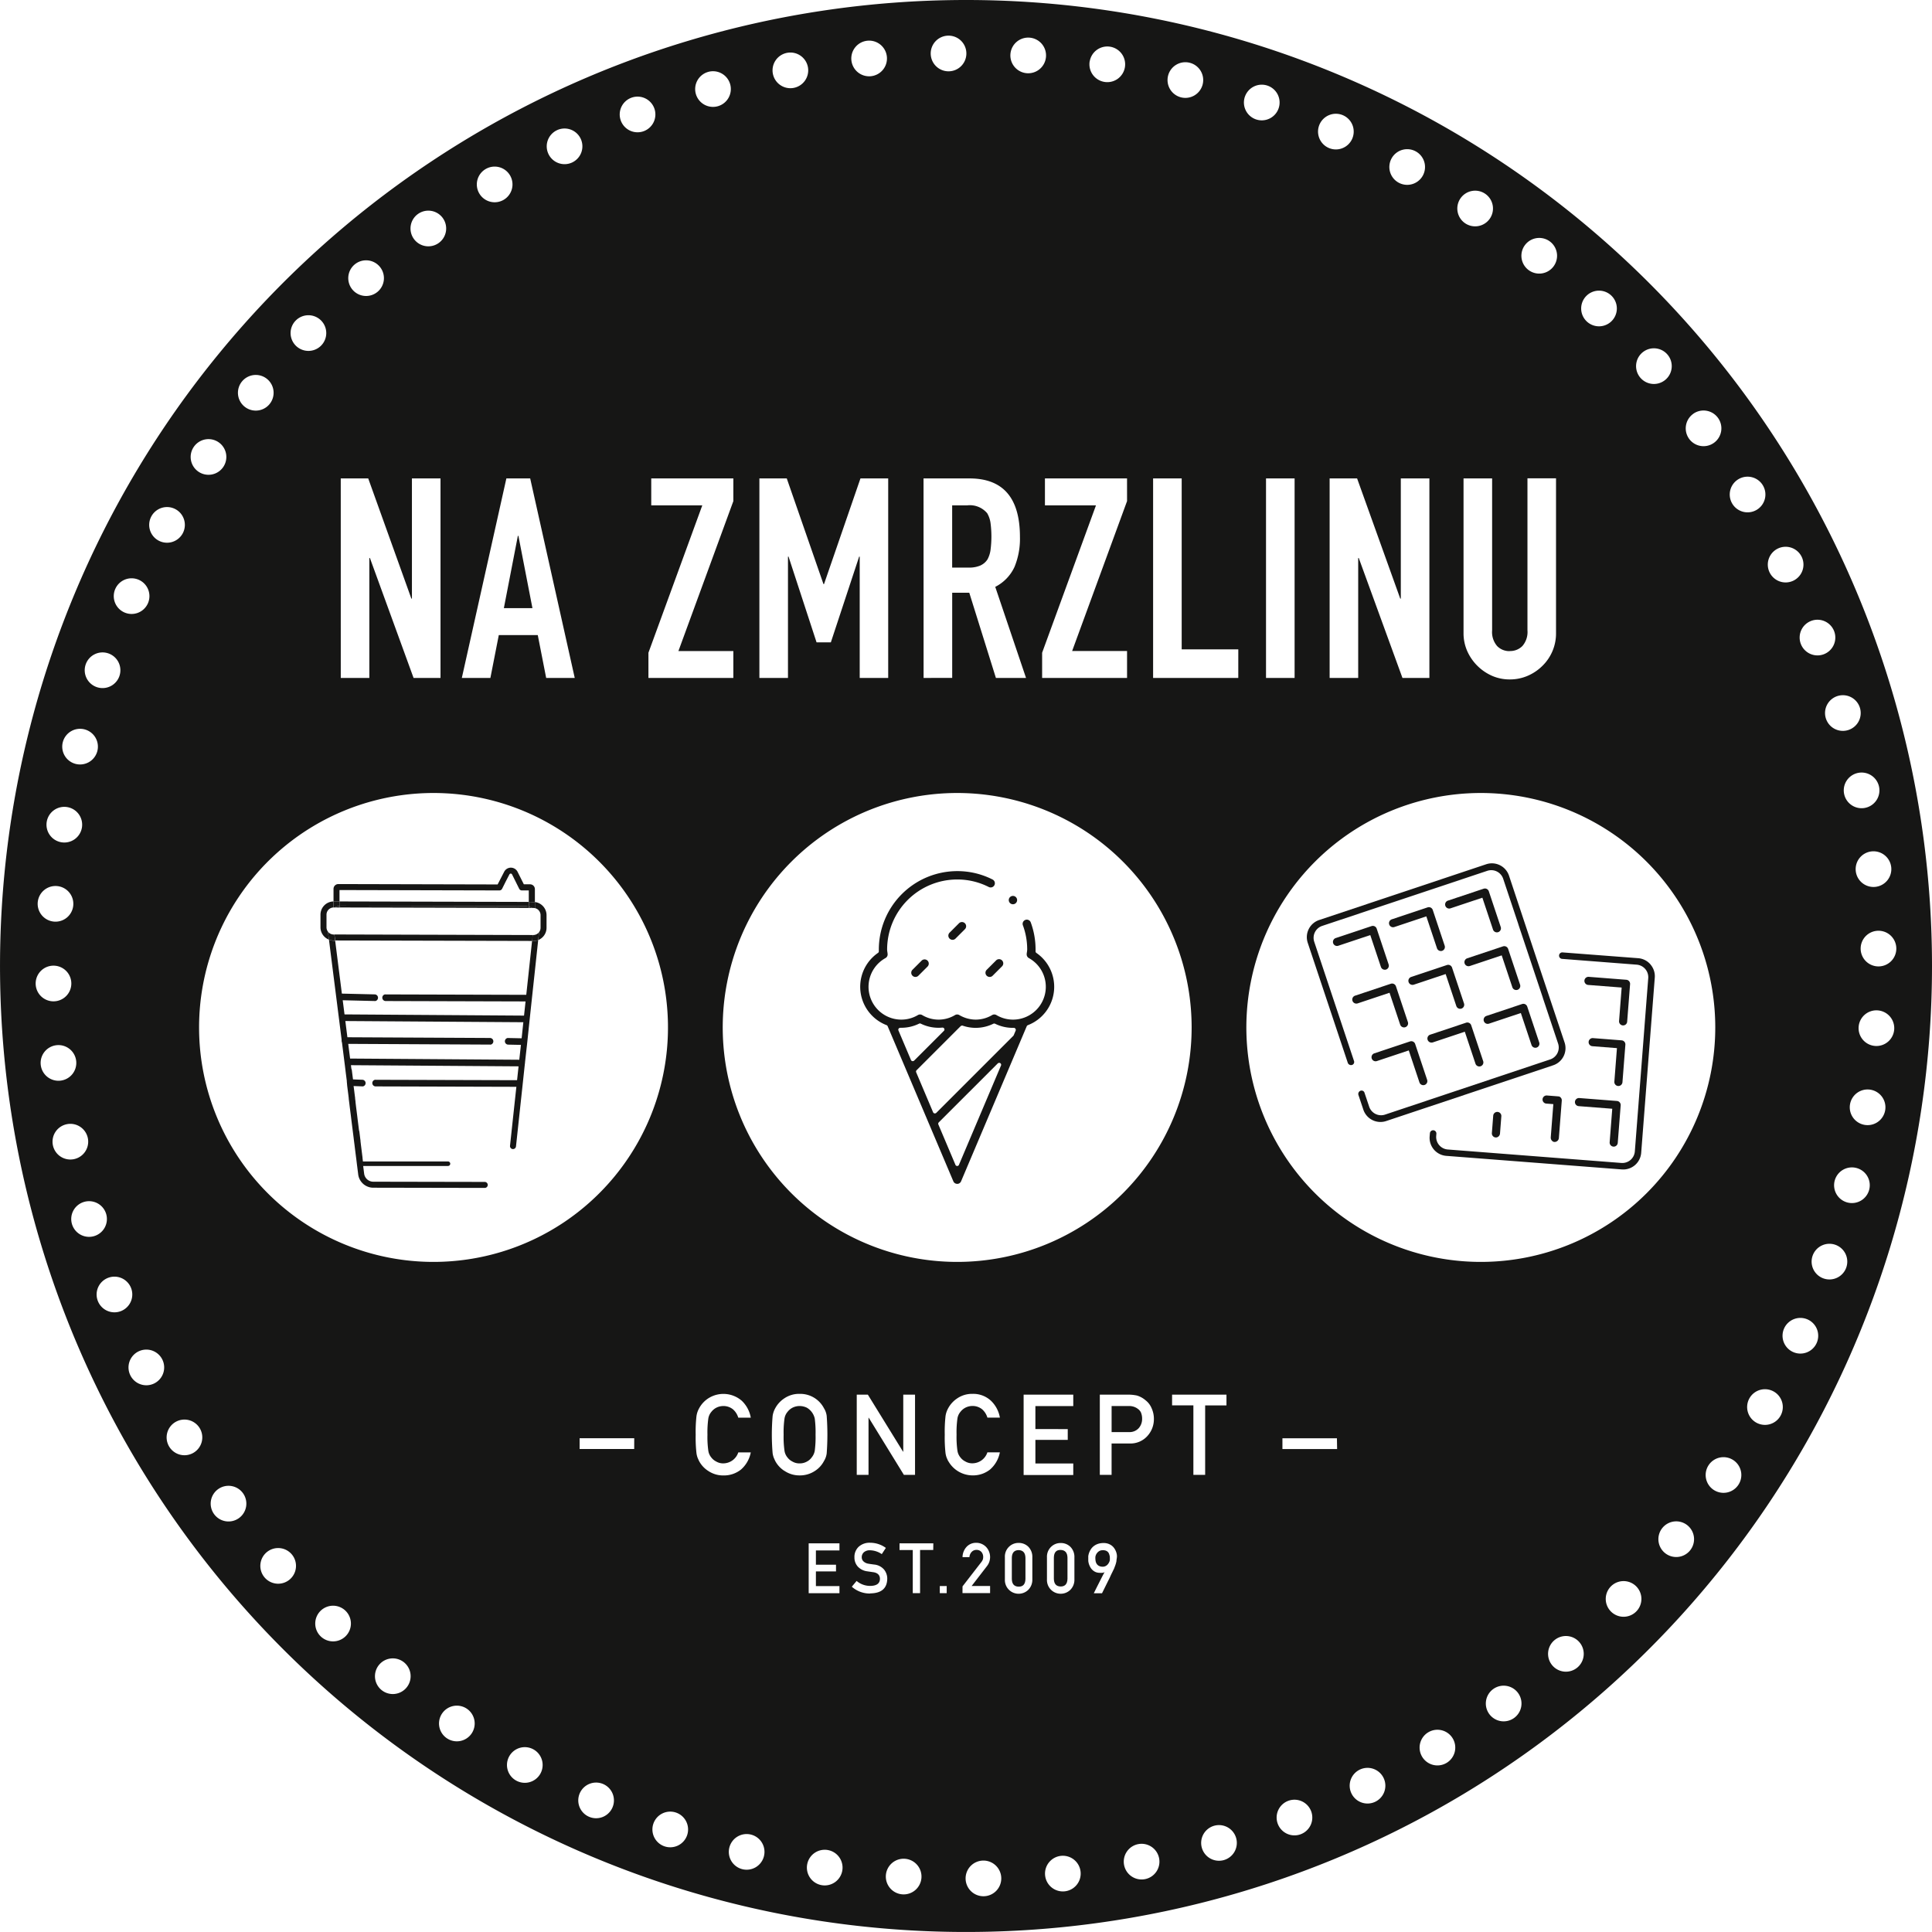 <svg xmlns="http://www.w3.org/2000/svg" xmlns:xlink="http://www.w3.org/1999/xlink" id="Group_6" data-name="Group 6" width="100.435" height="100.435" viewBox="0 0 100.435 100.435"><defs><clipPath id="clip-path"><rect id="Rectangle_17" data-name="Rectangle 17" width="100.435" height="100.435" fill="none"/></clipPath></defs><g id="Group_5" data-name="Group 5" clip-path="url(#clip-path)"><path id="Path_49" data-name="Path 49" d="M301.8,207.635a.207.207,0,0,0,.041-.009l1.657-.553.553,1.657a.211.211,0,1,0,.4-.134l-.62-1.858a.212.212,0,0,0-.226-.143.215.215,0,0,0-.041.009l-1.858.62a.211.211,0,0,0-.134.267.212.212,0,0,0,.226.143" transform="translate(-228.346 -156.437)" fill="#161615" fill-rule="evenodd"/><path id="Path_50" data-name="Path 50" d="M317.914,215.979a.211.211,0,0,0,.041-.009l1.657-.553.553,1.657a.211.211,0,1,0,.4-.134l-.62-1.857a.212.212,0,0,0-.226-.143.207.207,0,0,0-.041.009l-1.858.62a.212.212,0,0,0,.093.411" transform="translate(-240.551 -162.755)" fill="#161615" fill-rule="evenodd"/><path id="Path_51" data-name="Path 51" d="M293.917,223.985a.225.225,0,0,0,.041-.009l1.657-.553.553,1.657a.211.211,0,1,0,.4-.134l-.62-1.857a.212.212,0,0,0-.226-.143.207.207,0,0,0-.041.009l-1.858.62a.212.212,0,0,0-.133.268.212.212,0,0,0,.226.143" transform="translate(-222.38 -168.817)" fill="#161615" fill-rule="evenodd"/><path id="Path_52" data-name="Path 52" d="M292.275,212.876a.207.207,0,0,0,.041-.009.211.211,0,0,0,.134-.267l-.62-1.858a.212.212,0,0,0-.226-.143.229.229,0,0,0-.041.009l-1.858.62a.211.211,0,0,0,.092.41.2.2,0,0,0,.042-.009l1.657-.553.553,1.657a.212.212,0,0,0,.226.143" transform="translate(-219.261 -159.468)" fill="#161615" fill-rule="evenodd"/><path id="Path_53" data-name="Path 53" d="M300.154,196.527a.207.207,0,0,0,.041-.009.211.211,0,0,0,.134-.267l-.62-1.858a.212.212,0,0,0-.227-.143.208.208,0,0,0-.041.009l-1.857.62a.211.211,0,1,0,.134.4l1.657-.553.553,1.657a.212.212,0,0,0,.226.143" transform="translate(-225.227 -147.089)" fill="#161615" fill-rule="evenodd"/><path id="Path_54" data-name="Path 54" d="M288.151,200.535a.212.212,0,0,0,.175-.277l-.62-1.858a.212.212,0,0,0-.226-.143.21.21,0,0,0-.041.009l-1.858.62a.211.211,0,1,0,.134.4l1.657-.553.553,1.657a.212.212,0,0,0,.226.143" transform="translate(-216.138 -150.123)" fill="#161615" fill-rule="evenodd"/><path id="Path_55" data-name="Path 55" d="M313.8,203.633a.207.207,0,0,0,.041-.009l1.657-.553.553,1.657a.212.212,0,0,0,.226.143.217.217,0,0,0,.042-.009.212.212,0,0,0,.134-.268l-.62-1.857a.212.212,0,0,0-.226-.143.216.216,0,0,0-.042.009l-1.858.62a.211.211,0,0,0,.093.41" transform="translate(-237.432 -153.406)" fill="#161615" fill-rule="evenodd"/><path id="Path_56" data-name="Path 56" d="M312.152,192.524a.213.213,0,0,0,.042-.009.211.211,0,0,0,.134-.267l-.62-1.858a.212.212,0,0,0-.226-.143.208.208,0,0,0-.041.009l-1.858.62a.211.211,0,0,0,.092.41.208.208,0,0,0,.041-.009l1.657-.553.553,1.657a.212.212,0,0,0,.226.143" transform="translate(-234.312 -144.057)" fill="#161615" fill-rule="evenodd"/><path id="Path_57" data-name="Path 57" d="M305.915,219.982a.207.207,0,0,0,.041-.009l1.657-.553.553,1.657a.211.211,0,1,0,.4-.134l-.62-1.858a.212.212,0,0,0-.226-.143.209.209,0,0,0-.041.009l-1.858.62a.211.211,0,0,0,.092.411" transform="translate(-231.465 -165.786)" fill="#161615" fill-rule="evenodd"/><path id="Path_58" data-name="Path 58" d="M290.329,185.494a.938.938,0,0,0-1.184-.591l-8.687,2.9a.938.938,0,0,0-.591,1.184l2.081,6.237a.18.18,0,0,0,.213.115.16.16,0,0,0,.112-.207l-2.069-6.2a.653.653,0,0,1,.411-.823l8.588-2.865a.653.653,0,0,1,.823.411l.789,2.365,0,.008.639,1.912.638,1.913,0,.007.79,2.365a.653.653,0,0,1-.411.824l-8.586,2.869a.653.653,0,0,1-.824-.411l-.244-.727a.16.16,0,0,0-.214-.1.179.179,0,0,0-.1.22l.255.762a.938.938,0,0,0,1.184.591l8.686-2.9a.938.938,0,0,0,.591-1.184l-1.448-4.334Z" transform="translate(-211.884 -139.975)" fill="#161615" fill-rule="evenodd"/><path id="Path_59" data-name="Path 59" d="M337.394,235.523a.214.214,0,0,0,.042.008l1.742.135-.135,1.742a.211.211,0,1,0,.421.033l.152-1.952a.212.212,0,0,0-.153-.22.21.21,0,0,0-.042-.007l-1.952-.152a.211.211,0,0,0-.074.414" transform="translate(-255.365 -178.028)" fill="#161615" fill-rule="evenodd"/><path id="Path_60" data-name="Path 60" d="M341.213,211.676a.216.216,0,0,0,.042.008.211.211,0,0,0,.227-.194l.152-1.952a.212.212,0,0,0-.153-.219.194.194,0,0,0-.042-.008l-1.952-.152a.211.211,0,1,0-.033.421l1.742.135-.135,1.741a.212.212,0,0,0,.152.22" transform="translate(-256.894 -158.378)" fill="#161615" fill-rule="evenodd"/><path id="Path_61" data-name="Path 61" d="M319.734,238.083a.211.211,0,0,0-.227.194l-.07.906a.212.212,0,0,0,.153.22.205.205,0,0,0,.149-.014.228.228,0,0,0,.121-.188l.069-.891a.211.211,0,0,0-.194-.227" transform="translate(-241.882 -180.28)" fill="#161615" fill-rule="evenodd"/><path id="Path_62" data-name="Path 62" d="M331.142,234.622a.211.211,0,0,0-.042-.008l-.577-.045a.211.211,0,0,0-.033.421l.366.028-.134,1.73a.234.234,0,0,0,.142.228.207.207,0,0,0,.119,0,.221.221,0,0,0,.161-.2l.151-1.94a.212.212,0,0,0-.153-.22" transform="translate(-250.106 -177.62)" fill="#161615" fill-rule="evenodd"/><path id="Path_63" data-name="Path 63" d="M341.919,222.406a.214.214,0,0,0-.042-.008l-1.488-.116a.211.211,0,1,0-.033.421l1.278.1-.135,1.742a.211.211,0,0,0,.284.214.218.218,0,0,0,.138-.191l.151-1.943a.212.212,0,0,0-.153-.22" transform="translate(-257.577 -168.316)" fill="#161615" fill-rule="evenodd"/><path id="Path_64" data-name="Path 64" d="M317.594,204.546a.932.932,0,0,0-.638-.325l-3.92-.3a.169.169,0,1,0-.026.336l3.867.3a.654.654,0,0,1,.6.7l-.193,2.486s0,.005,0,.008l-.155,2.01-.156,2.01s0,.005,0,.008l-.193,2.486a.653.653,0,0,1-.7.6l-9.026-.7a.653.653,0,0,1-.6-.7l.009-.118a.168.168,0,0,0-.336-.026l-.014.17a.939.939,0,0,0,.861,1.005l9.131.706a.938.938,0,0,0,1.005-.861l.353-4.556.354-4.556a.933.933,0,0,0-.223-.68" transform="translate(-231.793 -154.409)" fill="#161615" fill-rule="evenodd"/><path id="Path_65" data-name="Path 65" d="M81.65,248.922l-4.46,0a.117.117,0,1,1,0-.235l4.46,0a.117.117,0,1,1,0,.234" transform="translate(-58.361 -188.308)" fill="#161615"/><path id="Path_66" data-name="Path 66" d="M87.382,231.571a.179.179,0,0,1-.041,0l-7.43-.021a.174.174,0,0,1-.041-.344.182.182,0,0,1,.041,0l7.431.021a.175.175,0,0,1,.04.344" transform="translate(-60.378 -175.073)" fill="#161615"/><path id="Path_67" data-name="Path 67" d="M87.519,231.7l-7.431-.021a.117.117,0,0,1,0-.235l7.43.021a.117.117,0,1,1,0,.234" transform="translate(-60.556 -175.251)" fill="#161615"/><path id="Path_68" data-name="Path 68" d="M75.3,231.478a.179.179,0,0,1-.041,0l-.564-.021a.175.175,0,0,1-.038-.344.179.179,0,0,1,.041,0l.565.021a.175.175,0,0,1,.172.175.175.175,0,0,1-.134.169" transform="translate(-56.429 -175.003)" fill="#161615"/><path id="Path_69" data-name="Path 69" d="M75.438,231.6l-.563-.021a.117.117,0,1,1,0-.234l.563.021a.117.117,0,1,1,0,.234" transform="translate(-56.608 -175.183)" fill="#161615"/><path id="Path_70" data-name="Path 70" d="M83.265,227.062a.182.182,0,0,1-.041,0L74.28,227a.175.175,0,0,1-.04-.344.167.167,0,0,1,.041,0l8.944.063a.175.175,0,0,1,.04.344" transform="translate(-56.114 -171.627)" fill="#161615"/><path id="Path_71" data-name="Path 71" d="M83.4,227.188l-8.944-.063a.117.117,0,1,1,0-.234l8.944.063a.117.117,0,1,1,0,.234" transform="translate(-56.293 -171.806)" fill="#161615"/><path id="Path_72" data-name="Path 72" d="M109.11,222.621a.181.181,0,0,1-.041,0l-.77-.016a.174.174,0,0,1-.041-.344.166.166,0,0,1,.041,0l.77.016a.174.174,0,0,1,.041.344" transform="translate(-81.874 -168.3)" fill="#161615"/><path id="Path_73" data-name="Path 73" d="M109.248,222.747l-.77-.016a.117.117,0,1,1,0-.235l.77.016a.117.117,0,1,1,0,.234" transform="translate(-82.053 -168.479)" fill="#161615"/><path id="Path_74" data-name="Path 74" d="M80.908,222.478a.179.179,0,0,1-.041,0l-7.542-.038a.175.175,0,0,1-.04-.344.182.182,0,0,1,.041,0l7.542.038a.175.175,0,0,1,.04.344" transform="translate(-55.391 -168.175)" fill="#161615"/><path id="Path_75" data-name="Path 75" d="M81.046,222.6l-7.542-.038a.117.117,0,0,1,0-.235l7.542.038a.117.117,0,1,1,0,.234" transform="translate(-55.57 -168.354)" fill="#161615"/><path id="Path_76" data-name="Path 76" d="M82.339,217.612a.177.177,0,0,1-.041,0l-9.506-.064a.175.175,0,0,1-.04-.344.167.167,0,0,1,.041,0l9.506.064a.175.175,0,0,1,.04.344" transform="translate(-54.988 -164.471)" fill="#161615"/><path id="Path_77" data-name="Path 77" d="M82.477,217.738l-9.506-.064a.117.117,0,1,1,0-.234l9.506.064a.117.117,0,1,1,0,.234" transform="translate(-55.166 -164.649)" fill="#161615"/><path id="Path_78" data-name="Path 78" d="M89.443,213.294a.179.179,0,0,1-.041,0l-7.387-.021a.175.175,0,0,1-.04-.344.169.169,0,0,1,.041,0l7.387.021a.175.175,0,0,1,.04.344" transform="translate(-61.971 -161.234)" fill="#161615"/><path id="Path_79" data-name="Path 79" d="M89.58,213.419l-7.387-.021a.117.117,0,1,1,0-.234l7.387.021a.117.117,0,1,1,0,.234" transform="translate(-62.149 -161.412)" fill="#161615"/><path id="Path_80" data-name="Path 80" d="M74.166,213.134a.179.179,0,0,1-.041,0l-1.787-.043a.175.175,0,0,1-.04-.344.167.167,0,0,1,.041,0l1.787.042a.175.175,0,0,1,.04.344" transform="translate(-54.645 -161.096)" fill="#161615"/><path id="Path_81" data-name="Path 81" d="M74.305,213.26l-1.786-.042a.117.117,0,0,1,0-.235l1.786.043a.117.117,0,1,1,0,.234" transform="translate(-54.824 -161.275)" fill="#161615"/><path id="Path_82" data-name="Path 82" d="M71.722,187.542v-.594l8.313.02a.157.157,0,0,0,.139-.084l.2-.4.181-.349a.074.074,0,0,1,.069-.042.075.075,0,0,1,.068.042l.371.746a.156.156,0,0,0,.14.087h.359v.594H81.8a.711.711,0,0,1,.079,0l0-.661a.25.25,0,0,0-.249-.251h-.325L80.979,186a.39.39,0,0,0-.695-.005l-.342.662-8.28-.02a.251.251,0,0,0-.251.25v.656h.312Z" transform="translate(-54.073 -140.679)" fill="#161615"/><path id="Path_83" data-name="Path 83" d="M72.824,193.245l9.51.023a.767.767,0,0,1,.113.008.787.787,0,0,1,.092.019v-.246l-9.845-.024v.229a.812.812,0,0,1,.129-.01" transform="translate(-55.046 -146.163)" fill="#161615"/><path id="Path_84" data-name="Path 84" d="M114.533,193.147h0v.316a.375.375,0,0,1,.294.367v.656a.376.376,0,0,1-.077.227l-.025.227-.02.184a.688.688,0,0,0,.433-.637l0-.656a.689.689,0,0,0-.606-.684" transform="translate(-86.726 -146.255)" fill="#161615"/><path id="Path_85" data-name="Path 85" d="M81.906,200.129,71.6,200.1l.02.156.02.156,10.237.025.017-.156Z" transform="translate(-54.214 -151.522)" fill="#161615"/><path id="Path_86" data-name="Path 86" d="M69.011,194.592a.375.375,0,0,1-.075-.226l0-.656a.375.375,0,0,1,.362-.374v-.313a.688.688,0,0,0-.675.686l0,.656a.689.689,0,0,0,.44.643l-.023-.185Z" transform="translate(-51.963 -146.161)" fill="#161615"/><path id="Path_87" data-name="Path 87" d="M71.421,193.335h.054a.746.746,0,0,1,.088-.041.8.8,0,0,1,.156-.042v-.229h-.312v.313h.014" transform="translate(-54.071 -146.161)" fill="#161615"/><path id="Path_88" data-name="Path 88" d="M113.245,193.125v.246a.787.787,0,0,1,.156.061l.011.006h.066a.357.357,0,0,1,.079.009v-.317a.711.711,0,0,0-.079,0Z" transform="translate(-85.751 -146.238)" fill="#161615"/><path id="Path_89" data-name="Path 89" d="M110.518,201.337a.709.709,0,0,1-.094.006h-.064l-.188,1.75-.017.156-.017.156-.085.789-.025.234-.089.828-.025.235-.1.953-.025.234-.1.891-.025.234-.089.829-.025.234-.058.538-.017.156-.017.156-.244,2.27a.156.156,0,1,0,.311.033l.247-2.3.017-.156.017-.156.058-.538.025-.234.089-.829.025-.234.1-.891.025-.234.1-.953.025-.234.089-.828.025-.234.085-.789.017-.156.017-.156.193-1.8a.669.669,0,0,1-.162.042" transform="translate(-82.701 -152.424)" fill="#161615"/><path id="Path_90" data-name="Path 90" d="M70.6,201.242a.683.683,0,0,1-.163-.041l.227,1.8.02.156.02.156.1.789.03.235.016.125.066.525.015.119.008.06.008.06.022.175.12.954.03.235.081.641.023.182.008.067.03.234.012.093v.005l.011.086v.005l.012.091V208l.012.1.016.126.035.275.006.046,0,.025v.005l0,.02.009.071,0,.025.008.066v.005l0,.017.032.25.037.288v.007l.014.115,0,.034.007.052.006.049.007.055v0l.009.069.012.1.012.1.033.259.027.21.012.1.012.1.058.461.01.082.014.109.018.143.014.109.012.1.006.052.006.045.012.094.013.1.012.1.026.209.036.287.014.106.011.086h0l.012.1.012.1.054.426.016.126v.011a.788.788,0,0,0,.206.43l.02.021.012.012.023.021a.794.794,0,0,0,.284.16.705.705,0,0,0,.084.022.774.774,0,0,0,.153.015l5.795.011a.156.156,0,1,0,0-.312l-5.795-.011a.481.481,0,0,1-.465-.368.509.509,0,0,1-.009-.051l-.011-.086-.054-.431L72.2,212.7l-.009-.07-.008-.059,0-.028-.013-.106-.046-.368-.024-.191-.012-.1-.012-.1,0-.031-.006-.045-.007-.051-.012-.1-.035-.281L72,211.116l-.016-.126-.01-.082-.045-.354-.012-.1-.012-.1-.034-.269-.03-.239-.012-.1-.012-.1,0-.028v0l-.013-.1-.007-.052,0-.034-.016-.122-.036-.288-.032-.25,0-.017v-.005l-.008-.066,0-.025-.009-.071,0-.02v-.005l0-.025-.006-.046-.035-.275-.016-.126-.012-.1v-.005L71.6,207.9v-.005l-.011-.086V207.8l-.012-.093-.03-.235-.113-.891-.03-.235-.119-.942V205.4l-.015-.115-.015-.119v-.006l-.078-.618-.026-.2-.03-.234-.1-.79-.02-.156-.02-.156-.221-1.751h-.075a.67.67,0,0,1-.083-.005" transform="translate(-53.336 -152.353)" fill="#161615"/><path id="Path_91" data-name="Path 91" d="M114.288,199.6a.375.375,0,0,1-.3.148h-.031l-.017.156-.017.156h.064a.709.709,0,0,0,.094-.006.669.669,0,0,0,.162-.042l.02-.184Z" transform="translate(-86.265 -151.141)" fill="#161615"/><path id="Path_92" data-name="Path 92" d="M82.539,194.045v-.067a.8.8,0,0,0-.093-.019.767.767,0,0,0-.113-.008l-9.51-.023a.784.784,0,0,0-.129.01v.083Z" transform="translate(-55.045 -146.846)" fill="#161615"/><path id="Path_93" data-name="Path 93" d="M70.574,199.791l-.02-.156h-.035a.375.375,0,0,1-.3-.15l.029.232.023.185a.686.686,0,0,0,.163.041.722.722,0,0,0,.083.005h.075Z" transform="translate(-53.172 -151.054)" fill="#161615"/><path id="Path_94" data-name="Path 94" d="M113.412,194.206h0l-.011-.006a.781.781,0,0,0-.156-.061v.066Z" transform="translate(-85.75 -147.006)" fill="#161615"/><path id="Path_95" data-name="Path 95" d="M71.932,193.97a.8.8,0,0,0-.156.042.783.783,0,0,0-.088.04h.244Z" transform="translate(-54.283 -146.878)" fill="#161615"/><path id="Path_96" data-name="Path 96" d="M205.355,111.327a.848.848,0,0,0,.364-.313,1.424,1.424,0,0,0,.16-.5,5.471,5.471,0,0,0,0-1.384,1.382,1.382,0,0,0-.175-.517,1.182,1.182,0,0,0-1.049-.408h-.772v3.234h.845a1.494,1.494,0,0,0,.626-.109" transform="translate(-154.385 -81.933)" fill="#161615"/><path id="Path_97" data-name="Path 97" d="M108.644,114.742h-.029l-.728,3.758h1.486Z" transform="translate(-81.694 -86.885)" fill="#161615"/><path id="Path_98" data-name="Path 98" d="M239.346,301.181a.751.751,0,0,0-.439-.118h-.886v1.354h.908a.636.636,0,0,0,.514-.219.722.722,0,0,0,.164-.46.842.842,0,0,0-.067-.354.524.524,0,0,0-.194-.2" transform="translate(-180.234 -227.97)" fill="#161615"/><path id="Path_99" data-name="Path 99" d="M226.007,333.792q.345,0,.355-.4v-1.1q-.01-.39-.355-.4t-.353.4v1.1q.007.394.353.4" transform="translate(-170.869 -251.318)" fill="#161615"/><path id="Path_100" data-name="Path 100" d="M217.007,331.9q-.346.007-.353.4v1.1q.007.394.353.4t.355-.4v-1.1q-.01-.39-.355-.4" transform="translate(-164.054 -251.318)" fill="#161615"/><path id="Path_101" data-name="Path 101" d="M50.217,0a50.217,50.217,0,1,0,50.218,50.217A50.217,50.217,0,0,0,50.217,0m48.1,45.1a.927.927,0,1,1-1-.842.927.927,0,0,1,1,.842m.263,4.212a.927.927,0,1,1-.926-.927.927.927,0,0,1,.926.927m-.892-8.385a.927.927,0,1,1-1.074-.752.927.927,0,0,1,1.074.752m-.991-4.1a.927.927,0,1,1-1.135-.655.926.926,0,0,1,1.135.655m-2.532-4.554a.927.927,0,1,1-.554,1.188.926.926,0,0,1,.554-1.188m-1.731-3.762a.927.927,0,1,1-.448,1.232.927.927,0,0,1,.448-1.232m-4.411-7A.927.927,0,1,1,87.8,22.8a.927.927,0,0,1,.228-1.29m-2.646-3.186a.927.927,0,1,1-.114,1.305.927.927,0,0,1,.114-1.305m-2.913-2.943a.927.927,0,1,1,0,1.311.926.926,0,0,1,0-1.311M79.307,12.7a.927.927,0,1,1,.114,1.306.927.927,0,0,1-.114-1.306m-.819,21.144a.889.889,0,0,0,.655-.262,1.112,1.112,0,0,0,.262-.816v-7.9H80.89v8.041a2.348,2.348,0,0,1-.7,1.7,2.468,2.468,0,0,1-.772.524,2.323,2.323,0,0,1-.932.189,2.267,2.267,0,0,1-.925-.189,2.528,2.528,0,0,1-1.289-1.289,2.3,2.3,0,0,1-.19-.94V24.871h1.486v7.9a1.112,1.112,0,0,0,.262.816.889.889,0,0,0,.656.262M75.926,10.308a.927.927,0,1,1,.228,1.291.927.927,0,0,1-.228-1.291M72.35,8.219a.927.927,0,1,1,.339,1.266.927.927,0,0,1-.339-1.266m.442,22.9h.029V24.871h1.486V35.243h-1.4l-2.272-6.235h-.029v6.235H69.121V24.871h1.428ZM68.605,6.45a.927.927,0,1,1,.448,1.231.927.927,0,0,1-.448-1.231M60.726,3.922a.927.927,0,1,1,.655,1.135.927.927,0,0,1-.655-1.135M49.759,65.6A12.188,12.188,0,1,1,61.947,53.414,12.188,12.188,0,0,1,49.759,65.6m10.226,8.183a1.29,1.29,0,0,1-.317.844,1.179,1.179,0,0,1-.949.412h-.933V76.67h-.612V72.5H58.64a2.285,2.285,0,0,1,.461.046,1.221,1.221,0,0,1,.449.246,1,1,0,0,1,.31.4,1.331,1.331,0,0,1,.125.6m-4.478.5v.56H53.825v1.228h1.969v.6H53.213V72.5h2.581v.595H53.825v1.194Zm-1.081,6.666a.71.71,0,0,1,.222-.552.693.693,0,0,1,.49-.192.7.7,0,0,1,.5.192.739.739,0,0,1,.215.553V82.1a.737.737,0,0,1-.215.551.716.716,0,0,1-.5.2.713.713,0,0,1-.712-.746ZM47.568,72.5V76.67h-.58L45.161,73.7H45.15V76.67h-.612V72.5h.577l1.83,2.966h.011V72.5ZM43.46,81.341v.348H42.415v.763h1.224v.37h-1.6V80.23h1.6v.37H42.415v.742Zm15.13-55.291-2.855,7.793h2.855v1.4H54.175V33.932l2.8-7.662H54.321v-1.4h4.268ZM56.651,3.182A.927.927,0,1,1,57.4,4.256a.927.927,0,0,1-.752-1.074m-3.12-1.224a.927.927,0,1,1-1,.842.927.927,0,0,1,1-.842m-4.218-.105a.927.927,0,1,1-.927.927.927.927,0,0,1,.927-.927m-1.3,23.018H50.4q2.622,0,2.622,3.044a3.837,3.837,0,0,1-.284,1.559,2.2,2.2,0,0,1-1,1.034l1.6,4.734H51.772l-1.384-4.428H49.5v4.428H48.013ZM45.1,2.116a.927.927,0,1,1-.842,1,.927.927,0,0,1,.842-1m-4.173.629a.927.927,0,1,1-.752,1.074.927.927,0,0,1,.752-1.074m-1.45,22.126H40.9l1.908,5.492h.029l1.894-5.492h1.442V35.243H44.692V28.935h-.029l-1.471,4.457h-.743l-1.457-4.457h-.029v6.307H39.477Zm-1.354,1.18-2.855,7.793h2.855v1.4H33.709V33.932l2.8-7.662H33.855v-1.4h4.268Zm-1.3-22.316A.927.927,0,1,1,36.17,4.87a.927.927,0,0,1,.656-1.135m-4,1.344a.927.927,0,1,1-.554,1.188.927.927,0,0,1,.554-1.188M28.957,6.767A.927.927,0,1,1,28.509,8a.926.926,0,0,1,.448-1.232M25.251,8.785a.927.927,0,1,1-.339,1.266.927.927,0,0,1,.339-1.266m1.073,16.086h1.238l2.316,10.372H28.393l-.437-2.229H25.93l-.437,2.229H24.008ZM21.735,11.119a.927.927,0,1,1-.227,1.291.927.927,0,0,1,.227-1.291m-3.3,2.631a.927.927,0,1,1-.114,1.305.927.927,0,0,1,.114-1.305m-.721,11.121h1.428l2.243,6.249h.029V24.871H22.9V35.243H21.5L19.23,29.008H19.2v6.235H17.715Zm-2.336-8.212a.927.927,0,1,1,0,1.311.926.926,0,0,1,0-1.311m-2.792,3.164a.927.927,0,1,1,.114,1.305.927.927,0,0,1-.114-1.305m-2.506,3.4a.927.927,0,1,1,.227,1.291.926.926,0,0,1-.227-1.291m-2.2,3.6a.927.927,0,1,1,.339,1.266.927.927,0,0,1-.339-1.266M6,30.6A.927.927,0,1,1,6.45,31.83.927.927,0,0,1,6,30.6M4.46,34.526a.927.927,0,1,1,.554,1.188.927.927,0,0,1-.554-1.188M3.267,38.574a.927.927,0,1,1,.655,1.135.927.927,0,0,1-.655-1.135m-.836,4.137a.927.927,0,1,1,.751,1.073.927.927,0,0,1-.751-1.073m.531,3.351a.927.927,0,1,1-1,.842.927.927,0,0,1,1-.842M2.78,50.2a.927.927,0,1,1-.926.927A.927.927,0,0,1,2.78,50.2m-.664,5.138a.927.927,0,1,1,1,.842.927.927,0,0,1-1-.842m.629,4.173a.927.927,0,1,1,1.074.752.927.927,0,0,1-1.074-.752m.99,4.1a.927.927,0,1,1,1.135.655.927.927,0,0,1-1.135-.655m2.532,4.554a.927.927,0,1,1,.554-1.188.927.927,0,0,1-.554,1.188M8,71.926a.927.927,0,1,1,.448-1.231A.927.927,0,0,1,8,71.926m2.053,3.6a.927.927,0,1,1,.339-1.266.927.927,0,0,1-.339,1.266m2.358,3.4a.927.927,0,1,1,.228-1.291.927.927,0,0,1-.228,1.291m2.646,3.186a.927.927,0,1,1,.114-1.305.927.927,0,0,1-.114,1.305m2.914,2.943a.927.927,0,1,1,0-1.31.927.927,0,0,1,0,1.31m3.159,2.678a.927.927,0,1,1-.114-1.305.927.927,0,0,1,.114,1.305M10.349,53.414A12.188,12.188,0,1,1,22.537,65.6,12.188,12.188,0,0,1,10.349,53.414m14.16,36.713a.927.927,0,1,1-.228-1.291.927.927,0,0,1,.228,1.291m3.576,2.089a.927.927,0,1,1-.339-1.266.927.927,0,0,1,.339,1.266m3.744,1.769a.927.927,0,1,1-.448-1.231.927.927,0,0,1,.448,1.231m1.14-18.658H30.132v-.56h2.838Zm2.745,20.094a.927.927,0,1,1-.554-1.188.927.927,0,0,1,.554,1.188m1.1-18.957a1.376,1.376,0,0,1-.471-.509c-.03-.063-.057-.123-.081-.18a1.2,1.2,0,0,1-.055-.223,7.164,7.164,0,0,1-.042-.967,7.242,7.242,0,0,1,.042-.973,1.175,1.175,0,0,1,.136-.4,1.424,1.424,0,0,1,.471-.515,1.457,1.457,0,0,1,1.749.123,1.589,1.589,0,0,1,.466.877h-.65a.923.923,0,0,0-.272-.43.785.785,0,0,0-.5-.175.828.828,0,0,0-.372.089.785.785,0,0,0-.255.215.7.7,0,0,0-.158.347,5.171,5.171,0,0,0-.045.84,5.049,5.049,0,0,0,.045.834.71.71,0,0,0,.158.353.729.729,0,0,0,.256.209.7.7,0,0,0,.372.094.825.825,0,0,0,.772-.571h.649a1.575,1.575,0,0,1-.507.891,1.418,1.418,0,0,1-.912.308,1.386,1.386,0,0,1-.8-.24m2.9,20.049a.927.927,0,1,1-.655-1.135.926.926,0,0,1,.655,1.135m1.063-20.049a1.375,1.375,0,0,1-.471-.509c-.03-.063-.057-.123-.081-.18a1.219,1.219,0,0,1-.056-.223,11.443,11.443,0,0,1,0-1.942,1.183,1.183,0,0,1,.136-.4,1.421,1.421,0,0,1,.471-.513,1.364,1.364,0,0,1,.8-.234,1.388,1.388,0,0,1,1.263.75.975.975,0,0,1,.141.4,13.107,13.107,0,0,1,0,1.94.98.98,0,0,1-.141.4,1.343,1.343,0,0,1-.46.509,1.407,1.407,0,0,1-.8.24,1.386,1.386,0,0,1-.8-.24m3.011,20.789a.927.927,0,1,1-.752-1.074.927.927,0,0,1,.752,1.074m1.453-14.409a1.4,1.4,0,0,1-.958-.354l.25-.3a1.082,1.082,0,0,0,.713.258q.49-.007.5-.361,0-.29-.327-.349l-.333-.048a.81.81,0,0,1-.492-.247.7.7,0,0,1-.174-.48.721.721,0,0,1,.219-.548.836.836,0,0,1,.6-.21,1.381,1.381,0,0,1,.814.268l-.212.323a1.126,1.126,0,0,0-.622-.2.465.465,0,0,0-.293.091.341.341,0,0,0-.126.281.29.29,0,0,0,.084.2.48.48,0,0,0,.271.128c.069.012.163.025.282.041a.775.775,0,0,1,.522.261.751.751,0,0,1,.167.484q-.019.744-.881.755M46.9,98.477a.927.927,0,1,1,1-.842.927.927,0,0,1-1,.842m1.614-17.9H47.83v2.244h-.38V80.578h-.688V80.23h1.757Zm.7,2.244h-.359v-.37h.359Zm.076-6.868q-.044-.094-.08-.18a1.219,1.219,0,0,1-.056-.223,7.219,7.219,0,0,1-.041-.967,7.3,7.3,0,0,1,.041-.973,1.185,1.185,0,0,1,.136-.4,1.429,1.429,0,0,1,.471-.515,1.36,1.36,0,0,1,.8-.235,1.347,1.347,0,0,1,.953.357,1.585,1.585,0,0,1,.465.877h-.649a.924.924,0,0,0-.272-.43.785.785,0,0,0-.5-.175.825.825,0,0,0-.372.089.784.784,0,0,0-.256.215.7.7,0,0,0-.158.347,5.171,5.171,0,0,0-.045.84,5.049,5.049,0,0,0,.045.834.712.712,0,0,0,.158.353.729.729,0,0,0,.256.209.7.7,0,0,0,.372.094.825.825,0,0,0,.772-.571h.648a1.574,1.574,0,0,1-.507.891,1.416,1.416,0,0,1-.912.308,1.453,1.453,0,0,1-1.266-.75m.744,6.52.982-1.269a.491.491,0,0,0,.078-.143.541.541,0,0,0,.014-.118.394.394,0,0,0-.088-.255.33.33,0,0,0-.259-.112.335.335,0,0,0-.247.1.431.431,0,0,0-.121.276h-.359a.808.808,0,0,1,.21-.534.664.664,0,0,1,.488-.21.708.708,0,0,1,.526.214.767.767,0,0,1,.057.984l-.808,1.047h.96v.37H50.035Zm1.088,16.108a.927.927,0,1,1,.926-.927.926.926,0,0,1-.926.927M53.666,82.1a.737.737,0,0,1-.215.551.716.716,0,0,1-.5.2.713.713,0,0,1-.712-.746V80.953a.71.71,0,0,1,.222-.552.693.693,0,0,1,.49-.192.7.7,0,0,1,.5.192.739.739,0,0,1,.215.553Zm1.668,16.222a.927.927,0,1,1,.842-1,.926.926,0,0,1-.842,1m2.709-17.192c-.008.046-.018.089-.029.131s-.024.083-.039.123-.031.084-.05.131c0,.013-.017.042-.038.085s-.047.1-.078.161-.066.134-.1.212-.075.155-.115.234l-.306.619h-.425a.624.624,0,0,1,.03-.065l.083-.168.116-.229.126-.249q.062-.123.116-.226c.036-.069.065-.123.088-.162a.277.277,0,0,1-.116.036,1.1,1.1,0,0,1-.15,0,.543.543,0,0,1-.206-.043.56.56,0,0,1-.152-.1.569.569,0,0,1-.107-.131.884.884,0,0,1-.068-.14.757.757,0,0,1-.037-.128.506.506,0,0,1-.012-.093c0-.007,0-.02,0-.039s0-.04,0-.063,0-.047,0-.07a.548.548,0,0,1,0-.06c0-.008.005-.029.011-.063a.842.842,0,0,1,.036-.122,1,1,0,0,1,.075-.152.67.67,0,0,1,.125-.152.728.728,0,0,1,.19-.123.828.828,0,0,1,.268-.066.817.817,0,0,1,.285.019.663.663,0,0,1,.213.1.614.614,0,0,1,.147.149.8.8,0,0,1,.092.173.776.776,0,0,1,.044.171.588.588,0,0,1,0,.141c-.007.059-.015.11-.023.156M59.507,97.69a.927.927,0,1,1,.752-1.073.926.926,0,0,1-.752,1.073m1.424-24.632V72.5h2.827v.561H62.65V76.67h-.612V73.058ZM63.609,96.7a.927.927,0,1,1,.656-1.135.927.927,0,0,1-.656,1.135m.763-61.457H59.944V24.871h1.486v8.886h2.943Zm.349-30.229A.927.927,0,1,1,65.275,6.2a.927.927,0,0,1-.554-1.188M67.3,35.243H65.814V24.871H67.3Zm.31,60.113a.927.927,0,1,1,.554-1.188.927.927,0,0,1-.554,1.188m1.9-20.028H66.667v-.56H69.5Zm1.973,18.341a.927.927,0,1,1,.448-1.231.926.926,0,0,1-.448,1.231m3.706-2.018a.927.927,0,1,1,.339-1.266.927.927,0,0,1-.339,1.266M78.7,89.316a.927.927,0,1,1,.227-1.291.927.927,0,0,1-.227,1.291M82,86.685a.927.927,0,1,1,.114-1.305A.927.927,0,0,1,82,86.685m3.057-2.909a.927.927,0,1,1,0-1.311.927.927,0,0,1,0,1.311M76.981,65.6A12.188,12.188,0,1,1,89.168,53.414,12.188,12.188,0,0,1,76.981,65.6m10.868,15.01a.927.927,0,1,1-.114-1.305.927.927,0,0,1,.114,1.305m2.506-3.4a.927.927,0,1,1-.227-1.291.926.926,0,0,1,.227,1.291m-.31-51.039a.927.927,0,1,1,1.266.339.927.927,0,0,1-1.266-.339m2.51,47.438a.927.927,0,1,1-.339-1.266.927.927,0,0,1,.339,1.266m1.878-3.779a.927.927,0,1,1-.448-1.231.927.927,0,0,1,.448,1.231m1.542-3.928a.927.927,0,1,1-.554-1.188.927.927,0,0,1,.554,1.188m1.193-4.048a.927.927,0,1,1-.655-1.135.926.926,0,0,1,.655,1.135M98,57.724a.927.927,0,1,1-.752-1.074A.927.927,0,0,1,98,57.724m-.531-3.351a.927.927,0,1,1,1-.842.927.927,0,0,1-1,.842" transform="translate(0)" fill="#161615"/><path id="Path_102" data-name="Path 102" d="M169.408,301.714a.875.875,0,0,0-.408-.562.869.869,0,0,0-.38-.089.825.825,0,0,0-.372.089.779.779,0,0,0-.255.215.7.7,0,0,0-.158.347,5.148,5.148,0,0,0-.045.84,5.019,5.019,0,0,0,.045.834.708.708,0,0,0,.158.353.724.724,0,0,0,.255.209.7.7,0,0,0,.372.095.737.737,0,0,0,.38-.095.687.687,0,0,0,.244-.209.746.746,0,0,0,.164-.353,5.377,5.377,0,0,0,.042-.834,5.508,5.508,0,0,0-.042-.84" transform="translate(-127.053 -227.971)" fill="#161615"/><path id="Path_103" data-name="Path 103" d="M235.277,332.2a.459.459,0,0,0-.033-.109.267.267,0,0,0-.066-.092.294.294,0,0,0-.109-.061.443.443,0,0,0-.166-.017.329.329,0,0,0-.18.055.433.433,0,0,0-.111.11.411.411,0,0,0-.057.118.36.36,0,0,0-.016.078c0,.046,0,.1.007.153a.452.452,0,0,0,.042.157.321.321,0,0,0,.109.126.4.4,0,0,0,.21.059.3.3,0,0,0,.123-.017.35.35,0,0,0,.1-.054.379.379,0,0,0,.074-.076.556.556,0,0,0,.051-.084.409.409,0,0,0,.029-.077.252.252,0,0,0,.009-.057c0-.03,0-.063,0-.1a.781.781,0,0,0-.011-.112" transform="translate(-177.597 -251.332)" fill="#161615"/><path id="Path_104" data-name="Path 104" d="M203.282,198.376a.217.217,0,0,1-.154-.371l.482-.482a.218.218,0,1,1,.308.308l-.482.482a.217.217,0,0,1-.154.064" transform="translate(-153.764 -149.52)" fill="#161615"/><path id="Path_105" data-name="Path 105" d="M211.229,206.323a.217.217,0,0,1-.154-.371l.482-.482a.218.218,0,1,1,.308.308l-.482.482a.216.216,0,0,1-.154.064" transform="translate(-159.781 -155.537)" fill="#161615"/><path id="Path_106" data-name="Path 106" d="M195.335,206.323a.215.215,0,0,1-.153-.064.218.218,0,0,1,0-.308l.482-.482a.218.218,0,0,1,.308.308l-.482.482a.216.216,0,0,1-.154.064" transform="translate(-147.747 -155.537)" fill="#161615"/><path id="Path_107" data-name="Path 107" d="M216.2,192.265a.217.217,0,1,1,.218-.218.218.218,0,0,1-.218.218" transform="translate(-163.543 -145.257)" fill="#161615"/><path id="Path_108" data-name="Path 108" d="M189.231,202.788a.217.217,0,0,1-.2-.133l-3.414-8.06a.1.1,0,0,0-.058-.057,2.138,2.138,0,0,1-.445-3.755.1.1,0,0,0,.044-.095c0-.025,0-.052,0-.081a4.081,4.081,0,0,1,4.076-4.076,4.032,4.032,0,0,1,1.838.437.217.217,0,0,1-.2.388,3.6,3.6,0,0,0-1.642-.39,3.645,3.645,0,0,0-3.641,3.641.863.863,0,0,0,.012.123c.005.034.011.072.014.115a.218.218,0,0,1-.11.206,1.706,1.706,0,0,0,.831,3.2,1.683,1.683,0,0,0,.855-.238.218.218,0,0,1,.219,0,1.655,1.655,0,0,0,1.711,0,.219.219,0,0,1,.219,0,1.707,1.707,0,0,0,.855.238,1.684,1.684,0,0,0,.855-.238.218.218,0,0,1,.219,0,1.682,1.682,0,0,0,.855.238,1.706,1.706,0,0,0,.832-3.2.219.219,0,0,1-.111-.206c0-.043.009-.082.014-.117a.837.837,0,0,0,.012-.12,3.624,3.624,0,0,0-.22-1.25.218.218,0,1,1,.409-.149,4.068,4.068,0,0,1,.246,1.4c0,.029,0,.056,0,.081a.1.1,0,0,0,.044.095,2.138,2.138,0,0,1-.445,3.755.1.1,0,0,0-.059.057l-3.413,8.06a.217.217,0,0,1-.2.133m2.178-6.29a.1.1,0,0,0-.074.031l-3.061,3.06a.1.1,0,0,0-.022.114l.882,2.083a.1.1,0,0,0,.192,0l2.178-5.144a.1.1,0,0,0-.1-.145m-1.925-1.934a.1.1,0,0,0-.074.03l-2.284,2.284a.1.1,0,0,0-.022.114l.877,2.072a.1.1,0,0,0,.076.061l.02,0a.1.1,0,0,0,.074-.031l4-4a.109.109,0,0,0,.022-.033l.1-.237a.1.1,0,0,0-.01-.1.1.1,0,0,0-.086-.046h-.053a2.09,2.09,0,0,1-.919-.214.1.1,0,0,0-.045-.01.1.1,0,0,0-.046.01,2.087,2.087,0,0,1-.919.214,2.066,2.066,0,0,1-.677-.115.11.11,0,0,0-.034-.006m-3.2.119a.1.1,0,0,0-.1.145l.646,1.525a.1.1,0,0,0,.076.062l.02,0a.1.1,0,0,0,.074-.031l1.534-1.534a.1.1,0,0,0-.074-.178h-.009c-.07.007-.132.009-.189.009a2.088,2.088,0,0,1-.919-.214.1.1,0,0,0-.091,0,2.09,2.09,0,0,1-.919.214h-.053" transform="translate(-139.472 -141.246)" fill="#161615"/></g></svg>